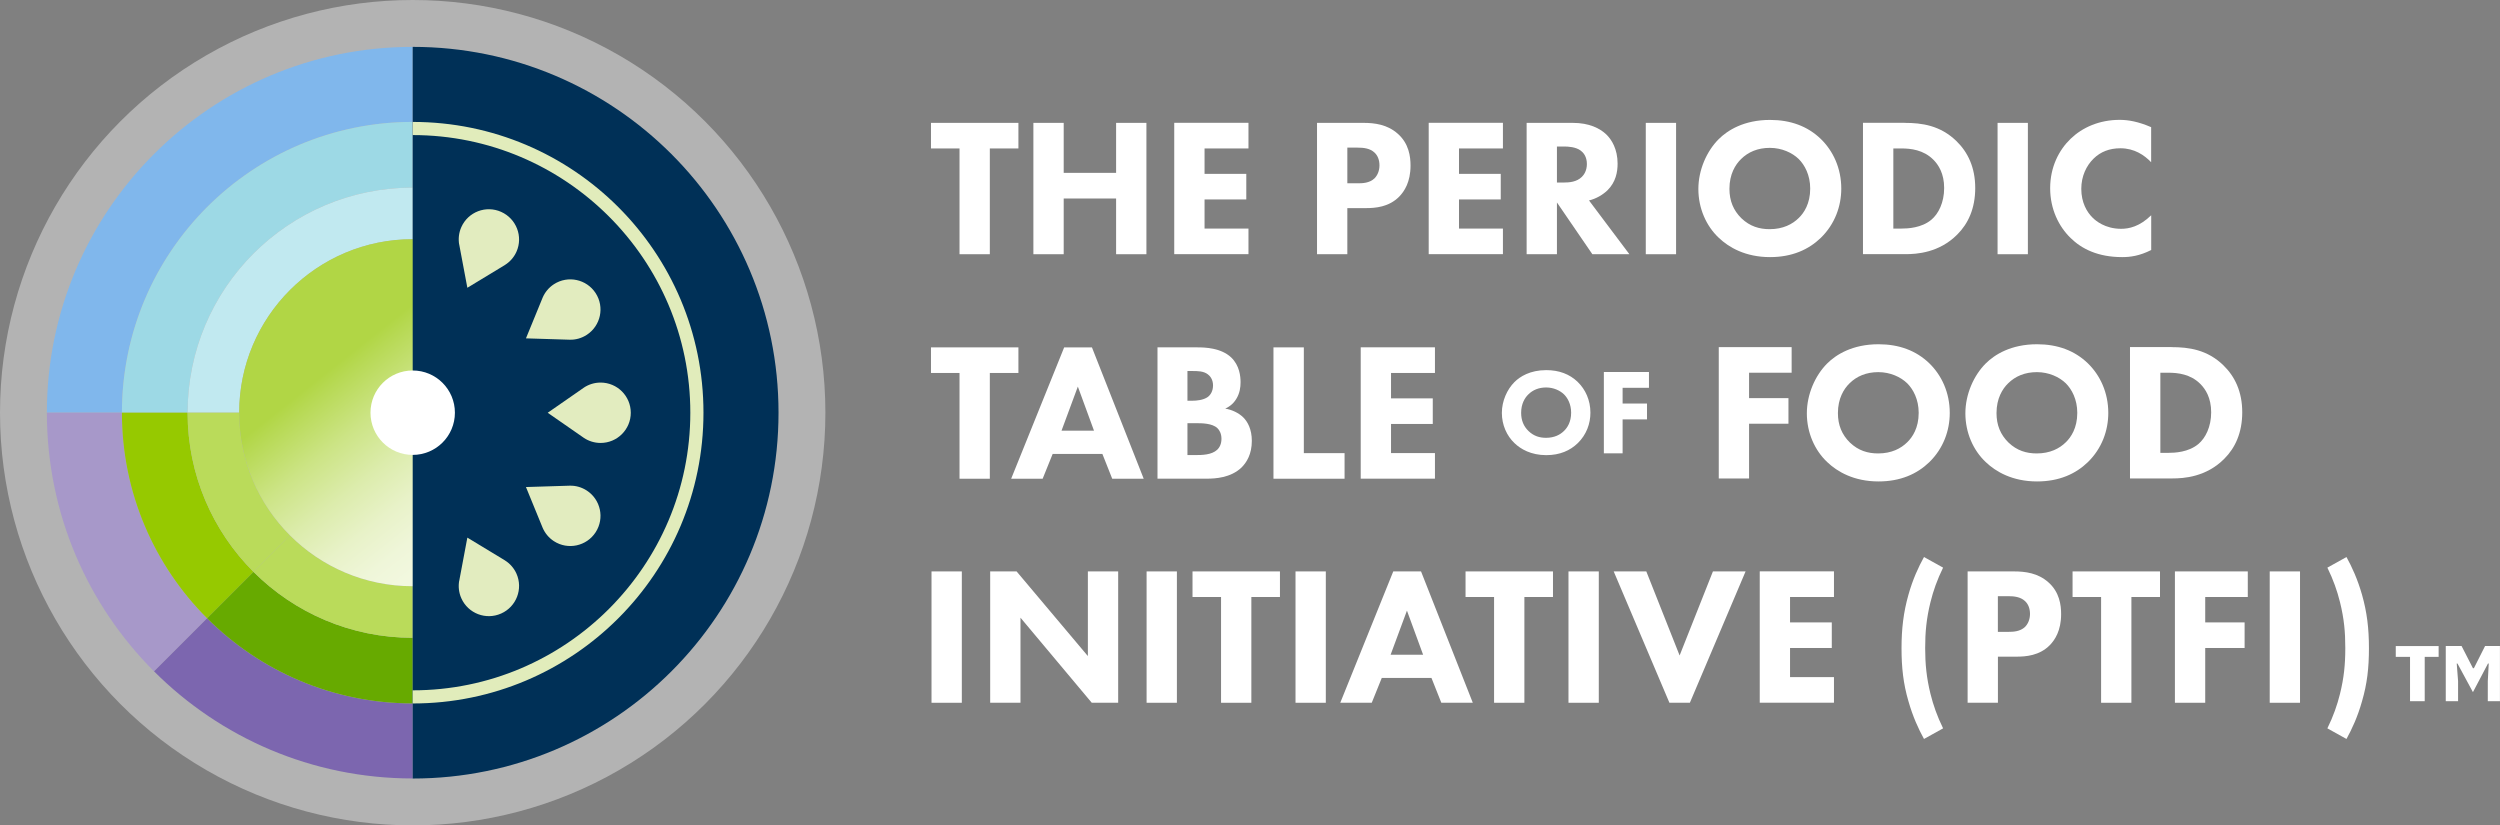 <?xml version="1.0" encoding="UTF-8"?> <svg xmlns="http://www.w3.org/2000/svg" xmlns:xlink="http://www.w3.org/1999/xlink" id="Layer_2" viewBox="0 0 424.04 140"><rect x="0" y="0" width="424.04" height="140" fill="#808080" stroke="none"/><defs><style>.cls-1{fill:#80b7ec;}.cls-2{fill:#e2ecbf;}.cls-3{fill:#67aa00;}.cls-4{fill:url(#linear-gradient);}.cls-5{opacity:.4;}.cls-5,.cls-6{fill:#fff;}.cls-7{fill:#badb5a;}.cls-8{fill:#7c66af;}.cls-9{fill:#96c900;}.cls-10{fill:#003057;}.cls-11{fill:#e1ecbb;}.cls-12{fill:#c1e9f0;}.cls-13{fill:#a798c9;}.cls-14{fill:#9dd9e5;}</style><linearGradient id="linear-gradient" x1="83.45" y1="86.96" x2="59.31" y2="56.52" gradientUnits="userSpaceOnUse"><stop offset="0" stop-color="#f2f8df"></stop><stop offset=".12" stop-color="#eff6d9"></stop><stop offset=".28" stop-color="#e8f2c8"></stop><stop offset=".46" stop-color="#dcecac"></stop><stop offset=".66" stop-color="#cce485"></stop><stop offset=".87" stop-color="#b7d954"></stop><stop offset=".93" stop-color="#b1d645"></stop></linearGradient></defs><g id="Layer_1-2"><circle class="cls-5" cx="70" cy="70" r="70"></circle><path class="cls-1" d="M70,20.68h0V7.95C35.73,7.95,7.95,35.73,7.95,70h12.73c0-27.24,22.08-49.32,49.32-49.32Z"></path><path class="cls-14" d="M20.68,70h11.14c0-21.09,17.09-38.18,38.18-38.18h0v-11.14h0c-27.24,0-49.32,22.08-49.32,49.32Z"></path><path class="cls-13" d="M20.68,70H7.95c0,17.13,6.94,32.64,18.17,43.87l9-9c-8.93-8.92-14.45-21.25-14.45-34.87Z"></path><path class="cls-9" d="M31.82,70h-11.14c0,13.62,5.52,25.95,14.45,34.87l7.87-7.87c-6.91-6.91-11.18-16.45-11.18-27h0Z"></path><path class="cls-8" d="M35.13,104.87l-9,9c11.23,11.23,26.74,18.17,43.87,18.17v-12.73h0c-13.62,0-25.95-5.52-34.87-14.44Z"></path><path class="cls-3" d="M70,108.18c-10.54,0-20.09-4.27-27-11.18l-7.87,7.87c8.92,8.92,21.25,14.44,34.87,14.44h0v-11.14h0Z"></path><path class="cls-12" d="M70,40.57v-8.75c-21.09,0-38.18,17.09-38.18,38.18h8.75c0-16.25,13.18-29.43,29.43-29.43Z"></path><path class="cls-7" d="M40.57,70h-8.75c0,10.54,4.27,20.09,11.18,27l6.19-6.19c-5.33-5.33-8.62-12.68-8.62-20.81Z"></path><path class="cls-7" d="M49.19,90.81l-6.19,6.19c6.91,6.91,16.46,11.18,27,11.18v-8.75c-8.13,0-15.49-3.29-20.81-8.62Z"></path><circle class="cls-4" cx="70" cy="70" r="29.43"></circle><path class="cls-10" d="M70,7.95c34.27,0,62.05,27.78,62.05,62.05s-27.78,62.05-62.05,62.05V7.95Z"></path><circle class="cls-6" cx="70" cy="70" r="7.16"></circle><path class="cls-11" d="M70,119.32c27.24,0,49.32-22.08,49.32-49.32s-22.08-49.32-49.32-49.32v2.23c25.97,0,47.09,21.12,47.09,47.09s-21.13,47.09-47.09,47.09v2.23Z"></path><path class="cls-2" d="M99.03,65.75c.81-.54,1.79-.86,2.84-.86,2.83,0,5.12,2.29,5.12,5.12s-2.29,5.12-5.12,5.12c-1.05,0-2.03-.32-2.84-.86l-.04-.03-6.09-4.23,6.09-4.23.04-.03Z"></path><path class="cls-2" d="M92.04,50.48c.39-.9,1.03-1.7,1.91-2.27,2.37-1.54,5.54-.86,7.08,1.51,1.54,2.37.86,5.54-1.51,7.08-.88.57-1.87.84-2.85.82h-.05s-7.41-.23-7.41-.23l2.81-6.86.02-.05Z"></path><path class="cls-2" d="M77.88,41.47c-.16-.96-.06-1.99.37-2.95,1.15-2.58,4.18-3.74,6.76-2.58s3.74,4.18,2.59,6.76c-.43.96-1.12,1.72-1.95,2.24l-.04.03-6.34,3.84-1.37-7.29v-.05Z"></path><path class="cls-2" d="M92.04,89.52c.39.9,1.03,1.7,1.91,2.27,2.37,1.54,5.54.86,7.08-1.51s.86-5.54-1.51-7.08c-.88-.57-1.87-.84-2.85-.82h-.05s-7.41.23-7.41.23l2.81,6.86.02.05Z"></path><path class="cls-2" d="M77.88,98.53c-.16.96-.06,1.99.37,2.95,1.15,2.58,4.18,3.74,6.76,2.58,2.58-1.15,3.74-4.18,2.59-6.76-.43-.96-1.12-1.72-1.95-2.24l-.04-.03-6.34-3.84-1.37,7.29v.05Z"></path><path class="cls-6" d="M167.89,25.18v17.94h-5.14v-17.94h-4.84v-4.34h14.83v4.34h-4.84Z"></path><path class="cls-6" d="M180.42,29.32h8.89v-8.48h5.14v22.28h-5.14v-9.45h-8.89v9.45h-5.14v-22.28h5.14v8.48Z"></path><path class="cls-6" d="M211.76,25.18h-7.45v4.31h7.08v4.34h-7.08v4.94h7.45v4.34h-12.59v-22.28h12.59v4.34Z"></path><path class="cls-6" d="M231.23,20.84c1.94,0,4.08.27,5.85,1.84,1.9,1.67,2.17,3.87,2.17,5.41,0,2.81-1.07,4.38-1.9,5.24-1.77,1.81-4.11,1.97-5.68,1.97h-3.14v7.82h-5.14v-22.28h7.85ZM228.53,31.09h1.84c.7,0,1.94-.03,2.77-.84.47-.47.84-1.24.84-2.2s-.33-1.7-.84-2.17c-.77-.73-1.87-.84-2.87-.84h-1.74v6.05Z"></path><path class="cls-6" d="M254.92,25.18h-7.45v4.31h7.08v4.34h-7.08v4.94h7.45v4.34h-12.59v-22.28h12.59v4.34Z"></path><path class="cls-6" d="M266.75,20.84c2.84,0,4.61.94,5.68,1.94.94.9,1.94,2.51,1.94,4.98,0,1.4-.3,3.14-1.74,4.54-.77.73-1.87,1.4-3.11,1.7l6.85,9.12h-6.28l-6.01-8.78v8.78h-5.14v-22.28h7.82ZM264.08,30.96h1.17c.94,0,2.2-.1,3.07-.97.37-.37.84-1.07.84-2.17,0-1.27-.6-1.94-1.04-2.27-.84-.64-2.17-.7-2.84-.7h-1.2v6.11Z"></path><path class="cls-6" d="M284.29,20.84v22.28h-5.14v-22.28h5.14Z"></path><path class="cls-6" d="M308.84,23.57c2.1,2.04,3.47,4.98,3.47,8.42,0,2.97-1.07,6.01-3.47,8.35-2.07,2-4.88,3.27-8.62,3.27-4.18,0-7.01-1.67-8.68-3.27-2.14-2-3.47-5.01-3.47-8.28s1.44-6.45,3.44-8.45c1.5-1.5,4.28-3.27,8.72-3.27,3.47,0,6.38,1.07,8.62,3.24ZM295.31,26.98c-.97.94-1.97,2.57-1.97,5.04,0,2.04.67,3.67,2.04,5.01,1.44,1.37,3.04,1.84,4.78,1.84,2.27,0,3.87-.84,4.94-1.9.87-.84,1.94-2.41,1.94-4.98,0-2.3-.94-4.01-1.94-5.01-1.1-1.07-2.87-1.9-4.91-1.9s-3.67.7-4.88,1.9Z"></path><path class="cls-6" d="M323.04,20.84c2.94,0,6.05.43,8.78,3.07,1.97,1.9,3.21,4.51,3.21,7.98s-1.2,6.05-3.04,7.88c-3.07,3.11-6.91,3.34-8.78,3.34h-7.22v-22.28h7.05ZM321.14,38.77h1.37c1.07,0,3.41-.1,5.08-1.5,1.2-1,2.17-2.91,2.17-5.38s-.97-3.94-1.84-4.81c-1.67-1.67-3.84-1.9-5.41-1.9h-1.37v13.6Z"></path><path class="cls-6" d="M343.96,20.84v22.28h-5.14v-22.28h5.14Z"></path><path class="cls-6" d="M364.87,42.41c-1.97,1-3.57,1.2-4.91,1.2-4.11,0-6.88-1.4-8.75-3.24-2-1.94-3.47-4.88-3.47-8.45s1.47-6.45,3.47-8.38c1.97-1.9,4.84-3.21,8.32-3.21,1.47,0,3.17.3,5.34,1.24v5.95c-1.14-1.2-2.84-2.37-5.21-2.37-1.87,0-3.37.6-4.54,1.74-1.24,1.2-2.1,3.01-2.1,5.14,0,2.31.94,3.94,1.94,4.91.47.47,2.07,1.87,4.81,1.87,1.34,0,3.14-.37,5.11-2.3v5.91Z"></path><path class="cls-6" d="M163.14,96.92v22.28h-5.14v-22.28h5.14Z"></path><path class="cls-6" d="M167.95,119.2v-22.28h4.48l12.09,14.36v-14.36h5.14v22.28h-4.48l-12.09-14.43v14.43h-5.14Z"></path><path class="cls-6" d="M199.62,96.92v22.28h-5.14v-22.28h5.14Z"></path><path class="cls-6" d="M212.25,101.26v17.94h-5.14v-17.94h-4.84v-4.34h14.83v4.34h-4.84Z"></path><path class="cls-6" d="M224.88,96.92v22.28h-5.14v-22.28h5.14Z"></path><path class="cls-6" d="M242.79,114.99h-8.42l-1.7,4.21h-5.34l8.99-22.28h4.71l8.78,22.28h-5.34l-1.67-4.21ZM241.38,111.05l-2.74-7.48-2.77,7.48h5.51Z"></path><path class="cls-6" d="M258.56,101.26v17.94h-5.14v-17.94h-4.84v-4.34h14.83v4.34h-4.84Z"></path><path class="cls-6" d="M271.18,96.92v22.28h-5.14v-22.28h5.14Z"></path><path class="cls-6" d="M279.24,96.92l5.65,14.26,5.65-14.26h5.54l-9.45,22.28h-3.47l-9.45-22.28h5.54Z"></path><path class="cls-6" d="M311.07,101.26h-7.45v4.31h7.08v4.34h-7.08v4.94h7.45v4.34h-12.59v-22.28h12.59v4.34Z"></path><path class="cls-6" d="M329.58,96.28c-1,2.04-1.67,3.94-2.14,5.85-.7,2.84-.9,5.14-.9,7.81s.23,5.04.9,7.75c.47,1.9,1.14,3.81,2.14,5.85l-3.24,1.8c-.94-1.7-1.9-3.81-2.64-6.41-.87-2.97-1.17-5.71-1.17-8.99s.33-6.08,1.17-9.05c.73-2.61,1.7-4.71,2.64-6.41l3.24,1.8Z"></path><path class="cls-6" d="M341.58,96.92c1.94,0,4.08.27,5.85,1.84,1.9,1.67,2.17,3.87,2.17,5.41,0,2.81-1.07,4.38-1.9,5.24-1.77,1.81-4.11,1.97-5.68,1.97h-3.14v7.82h-5.14v-22.28h7.85ZM338.87,107.17h1.84c.7,0,1.94-.03,2.77-.84.47-.47.84-1.24.84-2.2s-.33-1.7-.84-2.17c-.77-.73-1.87-.84-2.87-.84h-1.74v6.05Z"></path><path class="cls-6" d="M361.52,101.26v17.94h-5.14v-17.94h-4.84v-4.34h14.83v4.34h-4.84Z"></path><path class="cls-6" d="M381.26,101.26h-7.22v4.31h6.68v4.34h-6.68v9.29h-5.14v-22.28h12.36v4.34Z"></path><path class="cls-6" d="M390.12,96.92v22.28h-5.14v-22.28h5.14Z"></path><path class="cls-6" d="M398,94.48c.94,1.7,1.9,3.81,2.64,6.41.84,2.97,1.17,5.71,1.17,9.05s-.3,6.01-1.17,8.99c-.73,2.61-1.7,4.71-2.64,6.41l-3.24-1.8c1-2.04,1.67-3.94,2.14-5.85.67-2.7.9-4.98.9-7.75s-.2-4.98-.9-7.81c-.47-1.9-1.14-3.81-2.14-5.85l3.24-1.8Z"></path><path class="cls-6" d="M303.89,63.22h-7.22v4.31h6.68v4.34h-6.68v9.29h-5.14v-22.28h12.36v4.34Z"></path><path class="cls-6" d="M327.24,61.62c2.1,2.04,3.47,4.98,3.47,8.42,0,2.97-1.07,6.01-3.47,8.35-2.07,2-4.88,3.27-8.62,3.27-4.18,0-7.01-1.67-8.68-3.27-2.14-2-3.47-5.01-3.47-8.28s1.44-6.45,3.44-8.45c1.5-1.5,4.28-3.27,8.72-3.27,3.47,0,6.38,1.07,8.62,3.24ZM313.71,65.02c-.97.94-1.97,2.57-1.97,5.04,0,2.04.67,3.67,2.04,5.01,1.44,1.37,3.04,1.84,4.78,1.84,2.27,0,3.87-.84,4.94-1.9.87-.84,1.94-2.41,1.94-4.98,0-2.3-.94-4.01-1.94-5.01-1.1-1.07-2.87-1.9-4.91-1.9s-3.67.7-4.88,1.9Z"></path><path class="cls-6" d="M354.13,61.62c2.1,2.04,3.47,4.98,3.47,8.42,0,2.97-1.07,6.01-3.47,8.35-2.07,2-4.88,3.27-8.62,3.27-4.18,0-7.01-1.67-8.68-3.27-2.14-2-3.47-5.01-3.47-8.28s1.44-6.45,3.44-8.45c1.5-1.5,4.28-3.27,8.72-3.27,3.47,0,6.38,1.07,8.62,3.24ZM340.61,65.02c-.97.94-1.97,2.57-1.97,5.04,0,2.04.67,3.67,2.04,5.01,1.44,1.37,3.04,1.84,4.78,1.84,2.27,0,3.87-.84,4.94-1.9.87-.84,1.94-2.41,1.94-4.98,0-2.3-.94-4.01-1.94-5.01-1.1-1.07-2.87-1.9-4.91-1.9s-3.67.7-4.88,1.9Z"></path><path class="cls-6" d="M368.33,58.88c2.94,0,6.05.43,8.78,3.07,1.97,1.9,3.21,4.51,3.21,7.98s-1.2,6.05-3.04,7.88c-3.07,3.11-6.91,3.34-8.78,3.34h-7.22v-22.28h7.05ZM366.43,76.81h1.37c1.07,0,3.41-.1,5.08-1.5,1.2-1,2.17-2.91,2.17-5.38s-.97-3.94-1.84-4.81c-1.67-1.67-3.84-1.9-5.41-1.9h-1.37v13.6Z"></path><path class="cls-6" d="M267.61,64.79c1.3,1.26,2.15,3.08,2.15,5.21,0,1.84-.66,3.72-2.15,5.17-1.28,1.24-3.02,2.03-5.34,2.03-2.59,0-4.34-1.03-5.38-2.03-1.32-1.24-2.15-3.1-2.15-5.13s.89-3.99,2.13-5.23c.93-.93,2.65-2.03,5.4-2.03,2.15,0,3.95.66,5.34,2.01ZM259.23,66.9c-.6.58-1.22,1.59-1.22,3.12,0,1.26.41,2.28,1.26,3.1.89.85,1.88,1.14,2.96,1.14,1.41,0,2.4-.52,3.06-1.18.54-.52,1.2-1.49,1.2-3.08,0-1.43-.58-2.48-1.2-3.1-.68-.66-1.78-1.18-3.04-1.18s-2.28.44-3.02,1.18Z"></path><path class="cls-6" d="M279.69,65.78h-4.47v2.67h4.14v2.69h-4.14v5.75h-3.18v-13.79h7.65v2.69Z"></path><path class="cls-6" d="M167.89,63.26v17.94h-5.14v-17.94h-4.84v-4.34h14.83v4.34h-4.84Z"></path><path class="cls-6" d="M186.97,76.99h-8.42l-1.7,4.21h-5.34l8.99-22.28h4.71l8.78,22.28h-5.34l-1.67-4.21ZM185.56,73.05l-2.74-7.48-2.77,7.48h5.51Z"></path><path class="cls-6" d="M203.14,58.92c1.2,0,3.94.07,5.68,1.7,1.44,1.37,1.6,3.24,1.6,4.21,0,.87-.13,1.87-.73,2.84-.57.94-1.34,1.4-1.87,1.64,1.07.17,2.27.7,3.07,1.5.73.73,1.44,2,1.44,3.97,0,2.24-.87,3.64-1.74,4.51-1.84,1.77-4.51,1.9-5.88,1.9h-8.38v-22.28h6.81ZM201.4,67.97h.84c.7,0,1.87-.1,2.61-.63.47-.34.9-1,.9-1.97s-.47-1.57-.87-1.87c-.73-.57-1.74-.57-2.67-.57h-.8v5.04ZM201.4,77.19h1.24c1.3,0,2.87-.03,3.81-.9.47-.44.73-1.07.73-1.87,0-.9-.37-1.5-.7-1.81-.9-.83-2.64-.83-3.67-.83h-1.4v5.41Z"></path><path class="cls-6" d="M221.15,58.92v17.94h6.91v4.34h-12.06v-22.28h5.14Z"></path><path class="cls-6" d="M243.39,63.26h-7.45v4.31h7.08v4.34h-7.08v4.94h7.45v4.34h-12.59v-22.28h12.59v4.34Z"></path><path class="cls-6" d="M408.78,118.94v-7.53h-2.42v-1.83h7.27v1.83h-2.36v7.53h-2.49ZM414.84,118.94v-9.37h2.68l1.93,3.77h.16l1.9-3.77h2.52v9.37h-2.06v-3.41l.16-2.98h-.13l-2.55,4.85-2.62-4.85h-.13l.23,2.98v3.41h-2.1Z"></path></g></svg> 